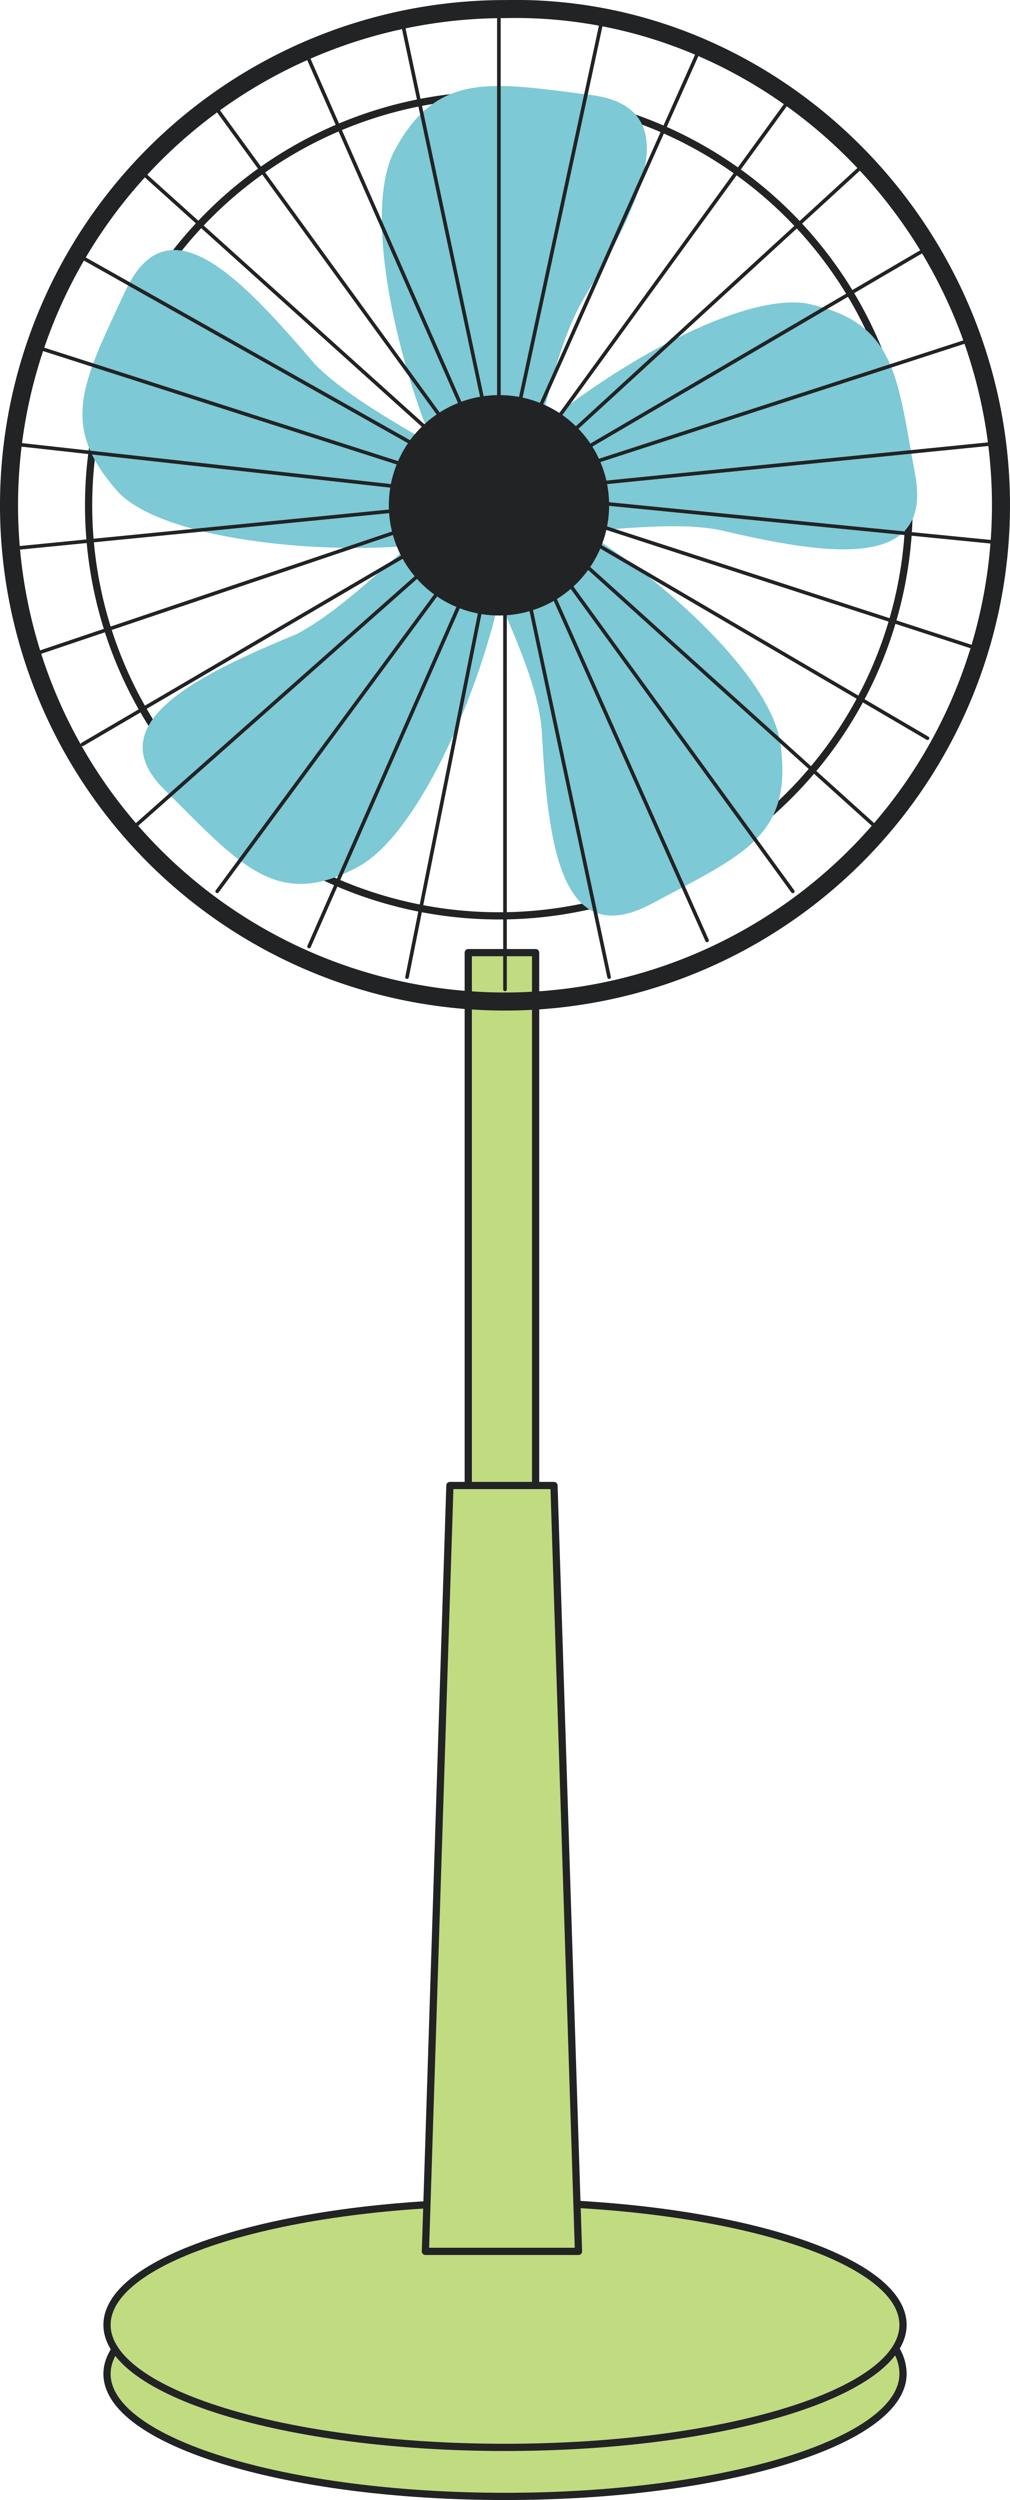 <svg xmlns="http://www.w3.org/2000/svg" width="55.944" height="138.407" viewBox="0 0 55.944 138.407">
  <g id="shohizai_electiric_fan" transform="translate(0.5 0.169)">
    <rect id="長方形_2276" data-name="長方形 2276" width="3.731" height="30.524" transform="translate(25.437 52.57)" stroke-width="0.4" stroke="#222324" stroke-linecap="round" stroke-linejoin="round" fill="#c1db81"/>
    <path id="パス_13980" data-name="パス 13980" d="M318.991,147.883c0,3.731-9.836,6.783-22.045,6.783s-22.045-3.052-22.045-6.783,9.835-6.783,22.045-6.783S318.991,143.813,318.991,147.883Z" transform="translate(-269.473 -16.628)" fill="#c1db81" stroke="#222324" stroke-linecap="round" stroke-linejoin="round" stroke-width="0.4"/>
    <path id="パス_13981" data-name="パス 13981" d="M318.991,147.083c0,3.731-9.836,6.783-22.045,6.783s-22.045-3.052-22.045-6.783,9.835-6.783,22.045-6.783S318.991,143.352,318.991,147.083Z" transform="translate(-269.473 -18.542)" fill="#c1db81" stroke="#222324" stroke-linecap="round" stroke-linejoin="round" stroke-width="0.4"/>
    <g id="グループ_4246" data-name="グループ 4246">
      <path id="パス_13982" data-name="パス 13982" d="M320.047,128.624A22.724,22.724,0,1,1,297.324,105.9,22.725,22.725,0,0,1,320.047,128.624Z" transform="translate(-270.191 -100.813)" fill="none" stroke="#222324" stroke-linecap="round" stroke-linejoin="round" stroke-width="0.4"/>
      <g id="グループ_4244" data-name="グループ 4244" transform="translate(4.067 4.592)">
        <path id="パス_13983" data-name="パス 13983" d="M284.177,128.973c-2.374-2.374-6.444-15.262-4.07-19.671s5.427-3.731,10.853-3.052,2.713,6.1-.339,11.192S287.907,132.7,284.177,128.973Z" transform="translate(-262.807 -105.754)" fill="#7dc9d5"/>
        <path id="パス_13984" data-name="パス 13984" d="M296.547,123.926c-3.052,1.7-16.619,1.357-20.01-2.035-3.392-3.731-2.035-6.1.339-11.192s6.444-.678,10.514,4.07C291.46,118.838,300.956,121.552,296.547,123.926Z" transform="translate(-274.499 -99.35)" fill="#7dc9d5"/>
        <path id="パス_13985" data-name="パス 13985" d="M295.552,114.155c.678,3.392-3.731,16.28-8.14,18.654s-6.444,0-10.514-4.07c-4.07-3.731,1.357-6.444,7.122-8.818C289.108,117.208,294.535,109.068,295.552,114.155Z" transform="translate(-272.147 -89.579)" fill="#7dc9d5"/>
        <path id="パス_13986" data-name="パス 13986" d="M282.874,112.508c3.392.339,14.245,8.479,14.923,13.566s-2.035,6.1-7.122,8.818-5.766-3.392-6.1-9.5C284.231,119.969,277.787,112.168,282.874,112.508Z" transform="translate(-259.13 -89.628)" fill="#7dc9d5"/>
        <path id="パス_13987" data-name="パス 13987" d="M281.3,119.5c1.357-3.052,12.549-10.853,17.636-10.175,5.087,1.017,5.087,4.07,6.1,9.5s-5.087,4.409-10.853,3.052C288.76,120.861,279.263,124.252,281.3,119.5Z" transform="translate(-258.911 -97.302)" fill="#7dc9d5"/>
      </g>
      <path id="パス_13988" data-name="パス 13988" d="M328.244,131.977A27.472,27.472,0,1,1,300.772,104.5C315.695,104.166,328.244,116.715,328.244,131.977Z" transform="translate(-273.3 -104.166)" fill="none" stroke="#222324" stroke-linecap="round" stroke-linejoin="round" stroke-width="1"/>
      <g id="グループ_4245" data-name="グループ 4245" transform="translate(0.339)">
        <line id="線_345" data-name="線 345" y1="27.811" transform="translate(26.794)" fill="none" stroke="#222324" stroke-linecap="round" stroke-linejoin="round" stroke-width="0.2"/>
        <line id="線_346" data-name="線 346" x1="5.766" y1="27.133" transform="translate(21.367 0.678)" fill="none" stroke="#222324" stroke-linecap="round" stroke-linejoin="round" stroke-width="0.2"/>
        <line id="線_347" data-name="線 347" x1="11.192" y1="25.437" transform="translate(15.941 2.374)" fill="none" stroke="#222324" stroke-linecap="round" stroke-linejoin="round" stroke-width="0.2"/>
        <line id="線_348" data-name="線 348" x1="16.28" y1="22.385" transform="translate(10.853 5.427)" fill="none" stroke="#222324" stroke-linecap="round" stroke-linejoin="round" stroke-width="0.2"/>
        <line id="線_349" data-name="線 349" x1="20.35" y1="18.315" transform="translate(6.783 9.157)" fill="none" stroke="#222324" stroke-linecap="round" stroke-linejoin="round" stroke-width="0.2"/>
        <line id="線_350" data-name="線 350" x1="24.08" y1="13.566" transform="translate(3.392 13.906)" fill="none" stroke="#222324" stroke-linecap="round" stroke-linejoin="round" stroke-width="0.2"/>
        <line id="線_351" data-name="線 351" x1="26.454" y1="8.479" transform="translate(1.018 18.993)" fill="none" stroke="#222324" stroke-linecap="round" stroke-linejoin="round" stroke-width="0.2"/>
        <line id="線_352" data-name="線 352" x1="27.472" y1="3.052" transform="translate(0 24.419)" fill="none" stroke="#222324" stroke-linecap="round" stroke-linejoin="round" stroke-width="0.2"/>
        <line id="線_353" data-name="線 353" x1="27.472" y2="2.713" transform="translate(0 27.472)" fill="none" stroke="#222324" stroke-linecap="round" stroke-linejoin="round" stroke-width="0.2"/>
        <line id="線_354" data-name="線 354" x1="26.115" y2="8.818" transform="translate(1.357 27.133)" fill="none" stroke="#222324" stroke-linecap="round" stroke-linejoin="round" stroke-width="0.2"/>
        <line id="線_355" data-name="線 355" x1="23.741" y2="13.906" transform="translate(3.731 27.133)" fill="none" stroke="#222324" stroke-linecap="round" stroke-linejoin="round" stroke-width="0.2"/>
        <line id="線_356" data-name="線 356" x1="20.689" y2="18.315" transform="translate(6.783 27.133)" fill="none" stroke="#222324" stroke-linecap="round" stroke-linejoin="round" stroke-width="0.2"/>
        <line id="線_357" data-name="線 357" x1="16.28" y2="22.045" transform="translate(11.192 27.133)" fill="none" stroke="#222324" stroke-linecap="round" stroke-linejoin="round" stroke-width="0.2"/>
        <line id="線_358" data-name="線 358" x1="11.192" y2="25.437" transform="translate(16.28 26.794)" fill="none" stroke="#222324" stroke-linecap="round" stroke-linejoin="round" stroke-width="0.2"/>
        <line id="線_359" data-name="線 359" x1="5.427" y2="27.133" transform="translate(21.706 26.794)" fill="none" stroke="#222324" stroke-linecap="round" stroke-linejoin="round" stroke-width="0.2"/>
        <line id="線_360" data-name="線 360" y2="27.811" transform="translate(27.133 26.794)" fill="none" stroke="#222324" stroke-linecap="round" stroke-linejoin="round" stroke-width="0.2"/>
        <line id="線_361" data-name="線 361" x2="5.766" y2="27.133" transform="translate(27.133 26.794)" fill="none" stroke="#222324" stroke-linecap="round" stroke-linejoin="round" stroke-width="0.2"/>
        <line id="線_362" data-name="線 362" x2="11.192" y2="25.098" transform="translate(27.133 26.794)" fill="none" stroke="#222324" stroke-linecap="round" stroke-linejoin="round" stroke-width="0.2"/>
        <line id="線_363" data-name="線 363" x2="16.28" y2="22.385" transform="translate(26.794 26.794)" fill="none" stroke="#222324" stroke-linecap="round" stroke-linejoin="round" stroke-width="0.2"/>
        <line id="線_364" data-name="線 364" x2="20.689" y2="18.654" transform="translate(26.794 26.794)" fill="none" stroke="#222324" stroke-linecap="round" stroke-linejoin="round" stroke-width="0.2"/>
        <line id="線_365" data-name="線 365" x2="23.741" y2="13.906" transform="translate(26.794 26.794)" fill="none" stroke="#222324" stroke-linecap="round" stroke-linejoin="round" stroke-width="0.2"/>
        <line id="線_366" data-name="線 366" x2="26.115" y2="8.479" transform="translate(26.794 27.133)" fill="none" stroke="#222324" stroke-linecap="round" stroke-linejoin="round" stroke-width="0.2"/>
        <line id="線_367" data-name="線 367" x2="27.472" y2="2.713" transform="translate(26.794 27.133)" fill="none" stroke="#222324" stroke-linecap="round" stroke-linejoin="round" stroke-width="0.2"/>
        <line id="線_368" data-name="線 368" y1="2.713" x2="27.133" transform="translate(26.794 24.419)" fill="none" stroke="#222324" stroke-linecap="round" stroke-linejoin="round" stroke-width="0.2"/>
        <line id="線_369" data-name="線 369" y1="8.479" x2="26.115" transform="translate(26.794 18.654)" fill="none" stroke="#222324" stroke-linecap="round" stroke-linejoin="round" stroke-width="0.2"/>
        <line id="線_370" data-name="線 370" y1="13.906" x2="23.741" transform="translate(26.794 13.566)" fill="none" stroke="#222324" stroke-linecap="round" stroke-linejoin="round" stroke-width="0.2"/>
        <line id="線_371" data-name="線 371" y1="18.654" x2="20.35" transform="translate(26.794 8.818)" fill="none" stroke="#222324" stroke-linecap="round" stroke-linejoin="round" stroke-width="0.2"/>
        <line id="線_372" data-name="線 372" y1="22.385" x2="16.28" transform="translate(26.794 5.087)" fill="none" stroke="#222324" stroke-linecap="round" stroke-linejoin="round" stroke-width="0.2"/>
        <line id="線_373" data-name="線 373" y1="25.098" x2="11.192" transform="translate(26.794 2.374)" fill="none" stroke="#222324" stroke-linecap="round" stroke-linejoin="round" stroke-width="0.2"/>
        <line id="線_374" data-name="線 374" y1="26.794" x2="5.766" transform="translate(26.794 0.678)" fill="none" stroke="#222324" stroke-linecap="round" stroke-linejoin="round" stroke-width="0.2"/>
      </g>
      <path id="パス_13989" data-name="パス 13989" d="M291.71,116.9a6.1,6.1,0,1,1-6.1-6.1A6.079,6.079,0,0,1,291.71,116.9Z" transform="translate(-258.472 -89.094)" fill="#222324"/>
    </g>
    <path id="パス_13990" data-name="パス 13990" d="M288.579,170.995H280.1l1.357-42.4h5.766Z" transform="translate(-257.037 -46.523)" fill="#c1db81" stroke="#222324" stroke-linecap="round" stroke-linejoin="round" stroke-width="0.4"/>
  </g>
</svg>
